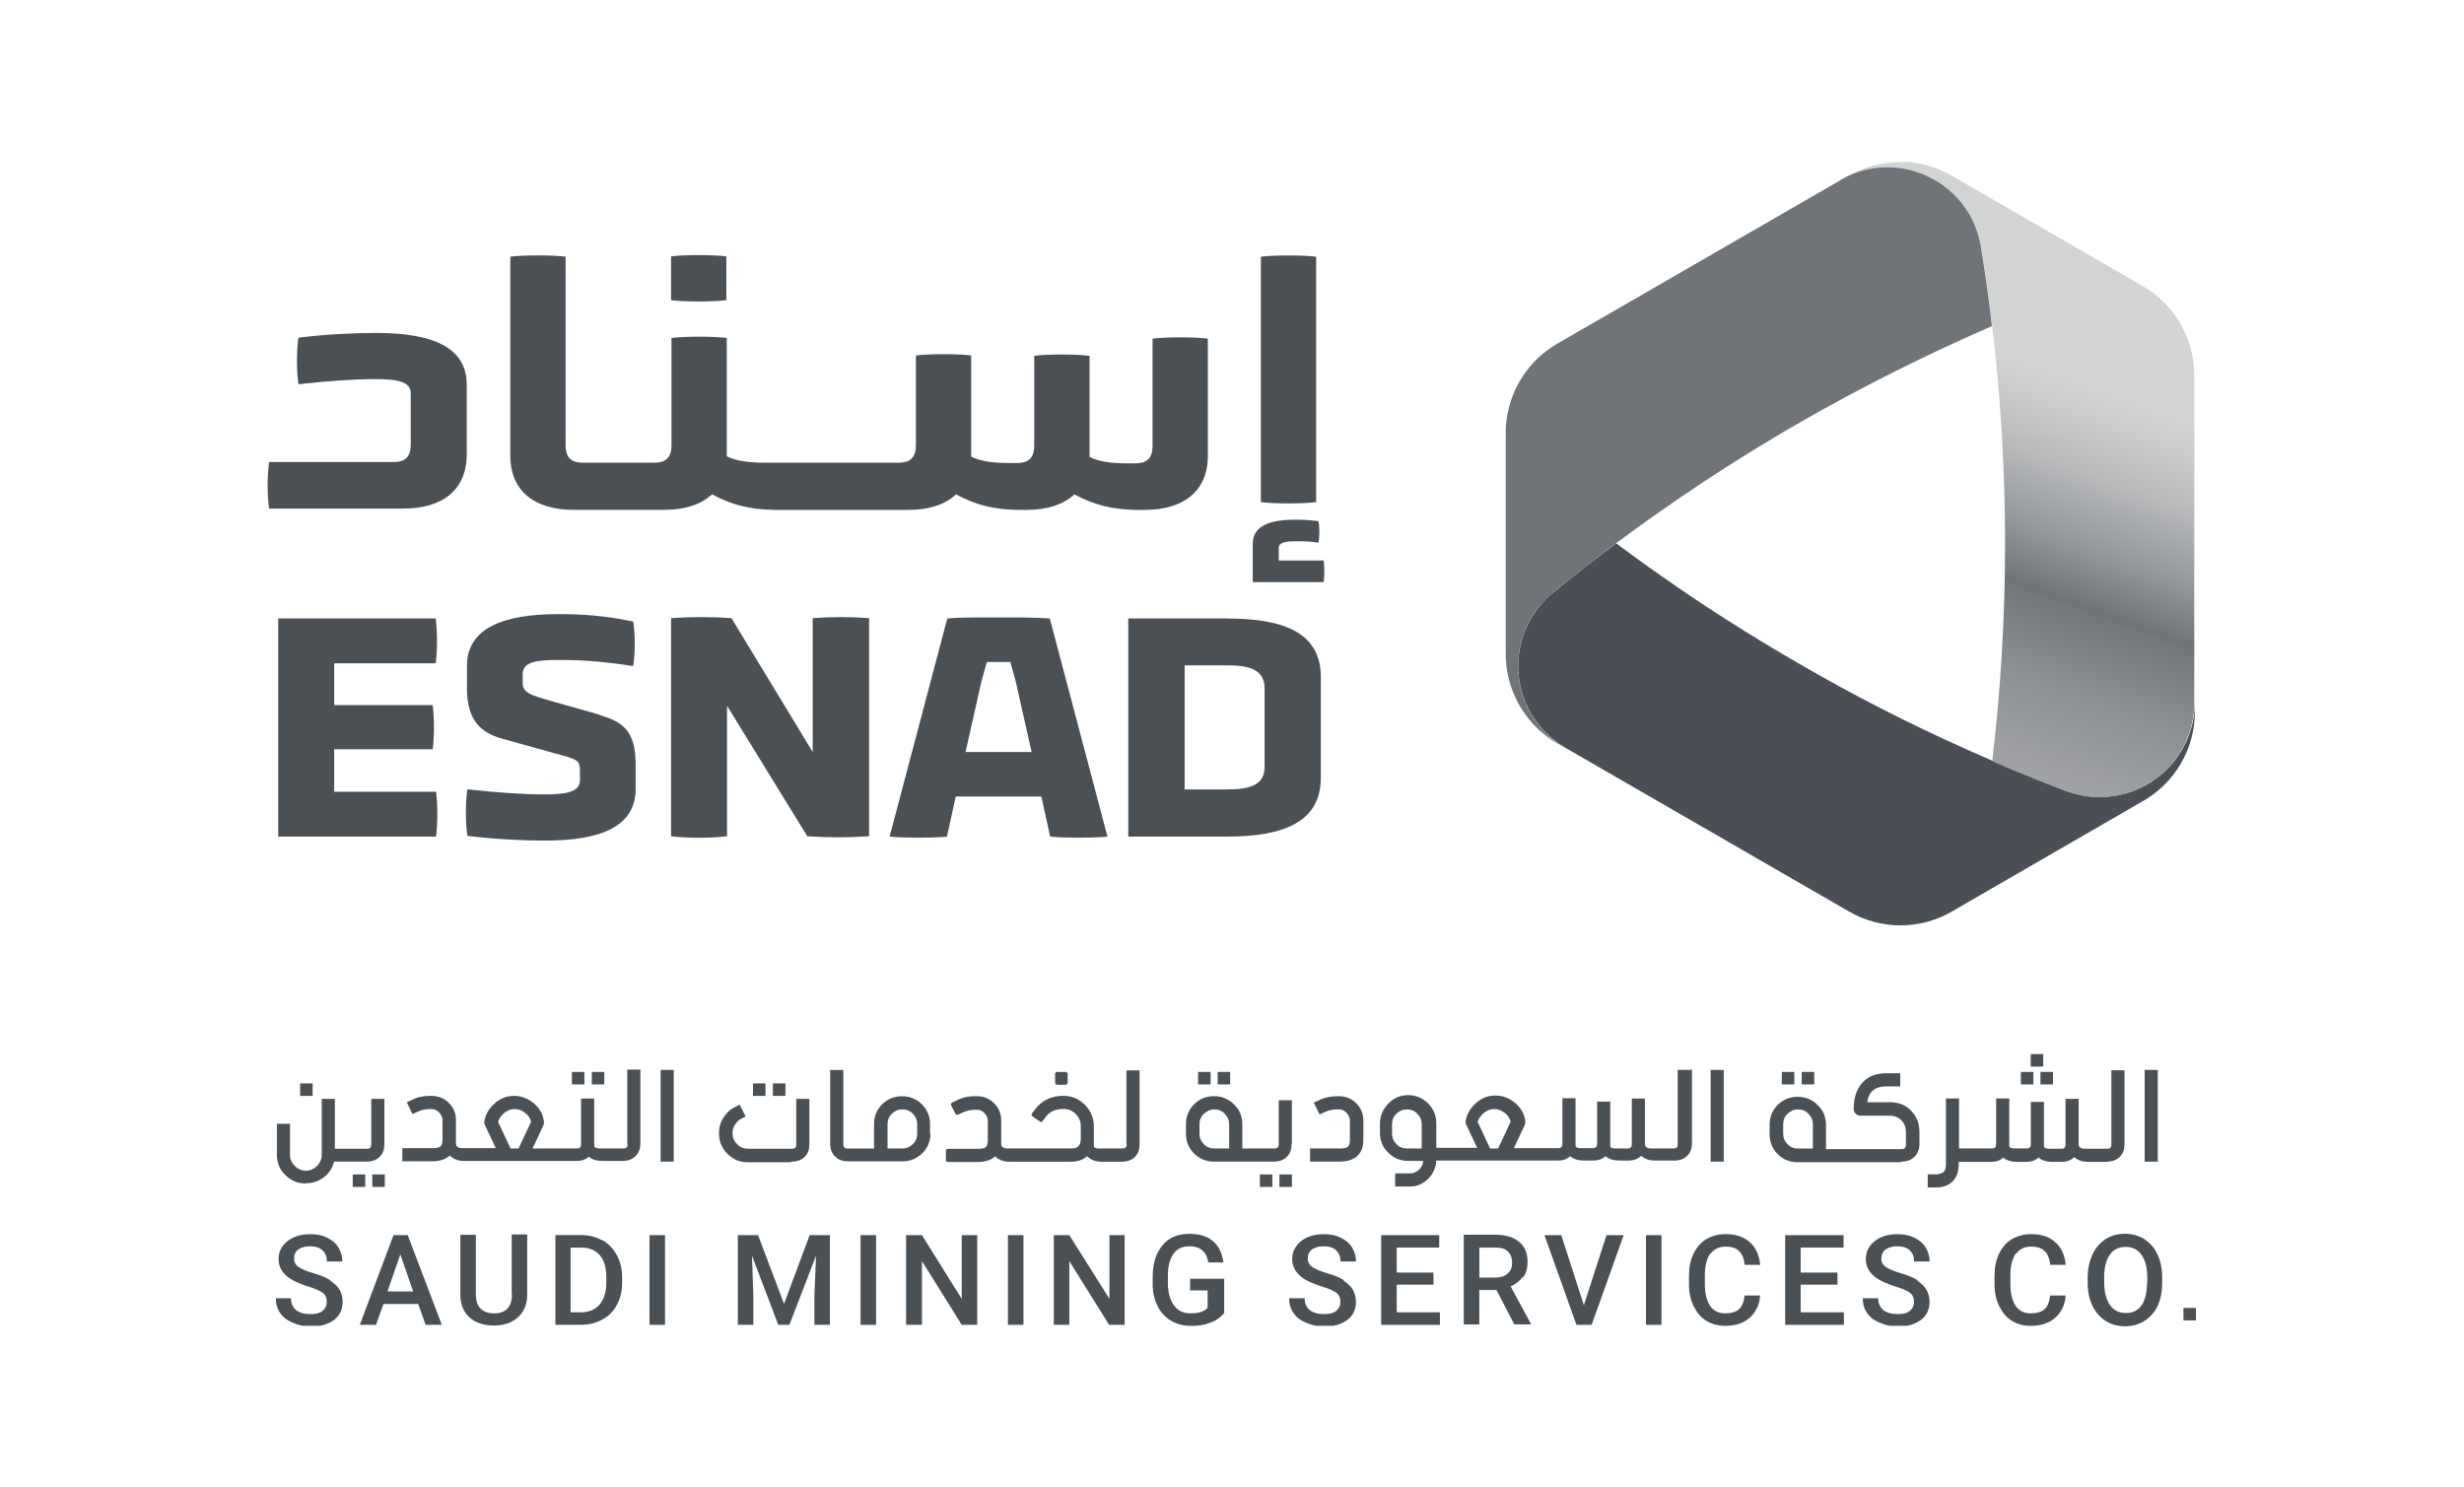 <?xml version="1.0" encoding="UTF-8"?>
<svg id="Layer_1" xmlns="http://www.w3.org/2000/svg" xmlns:xlink="http://www.w3.org/1999/xlink" version="1.1" viewBox="0 0 431.84 260.74">
  <!-- Generator: Adobe Illustrator 29.6.1, SVG Export Plug-In . SVG Version: 2.1.1 Build 9)  -->
  <defs>
    <style>
      .st0 {
        fill: none;
      }

      .st1 {
        fill: #4b5055;
      }

      .st2 {
        fill: url(#linear-gradient2);
      }

      .st3 {
        fill: url(#linear-gradient1);
      }

      .st4 {
        fill: url(#linear-gradient);
      }

      .st5 {
        clip-path: url(#clippath-1);
      }

      .st6 {
        clip-path: url(#clippath-3);
      }

      .st7 {
        clip-path: url(#clippath-4);
      }

      .st8 {
        clip-path: url(#clippath-2);
      }

      .st9 {
        clip-path: url(#clippath-5);
      }

      .st10 {
        clip-path: url(#clippath);
      }
    </style>
    <clipPath id="clippath">
      <rect class="st0" x="46.93" y="28.33" width="337.99" height="204.07"/>
    </clipPath>
    <clipPath id="clippath-1">
      <rect class="st0" x="46.93" y="28.33" width="337.99" height="204.07"/>
    </clipPath>
    <clipPath id="clippath-2">
      <path class="st0" d="M272.1,103.92h0c-.12.12-.24.18-.3.3-1.36,1.18-2.54,2.6-3.49,4.2-4.61,7.92-1.89,18.08,6.09,22.69l49.64,28.66c5.61,3.25,12.47,3.25,18.08,0l3.25-1.89,30.26-17.49c5.56-3.19,8.98-9.1,9.04-15.42v-1.89c0,9.16-7.45,16.61-16.61,16.61-1.89,0-3.72-.3-5.38-.89-.12,0-.24-.12-.41-.12-1.83-.71-3.61-1.42-5.44-2.13-.53-.18-1-.41-1.54-.65-1.36-.53-2.66-1.12-4.02-1.65-.53-.24-1.06-.47-1.6-.71-.12-.06-.3-.12-.47-.18-1.48-.65-2.95-1.3-4.43-1.95-.18-.06-.35-.18-.53-.24-9.87-4.43-19.62-9.4-29.14-14.95-11.17-6.44-21.81-13.47-31.85-20.98-3.78,2.84-7.51,5.67-11.11,8.69h-.06Z"/>
    </clipPath>
    <linearGradient id="linear-gradient" x1="-8738.51" y1="528.95" x2="-8737.44" y2="528.95" gradientTransform="translate(-55660.3 924799.58) rotate(90) scale(105.84 -105.84)" gradientUnits="userSpaceOnUse">
      <stop offset="0" stop-color="#4a4f56"/>
      <stop offset=".33" stop-color="#4a4f56"/>
      <stop offset=".53" stop-color="#60646a"/>
      <stop offset=".71" stop-color="#707479"/>
      <stop offset=".83" stop-color="#60656b"/>
      <stop offset=".96" stop-color="#4a4f56"/>
      <stop offset="1" stop-color="#4a4f56"/>
    </linearGradient>
    <clipPath id="clippath-3">
      <path class="st0" d="M323.99,30.76l-1.42.83c7.98-4.55,18.08-1.83,22.69,6.09.95,1.65,1.6,3.37,1.89,5.14,0,.12,0,.3.06.41.77,4.61,1.42,9.28,1.95,13.95,1.48,12.47,2.25,25.24,2.25,38.12s-.77,25.59-2.25,38.12c.12.06.3.12.41.18.53.24,1.06.47,1.6.71,1.36.59,2.66,1.12,4.02,1.65.53.24,1,.41,1.54.65,1.83.71,3.61,1.42,5.44,2.13.12,0,.24.12.41.12,1.71.59,3.49.89,5.38.89,9.16,0,16.61-7.45,16.61-16.61v1.65-58.98c0-6.44-3.43-12.47-9.04-15.66l-33.51-19.38c-2.3-1.36-4.85-2.13-7.39-2.36h-1.65c-3.13,0-6.26.83-9.04,2.42l.06-.06Z"/>
    </clipPath>
    <linearGradient id="linear-gradient1" x1="-8760.96" y1="376.07" x2="-8759.9" y2="376.07" gradientTransform="translate(855783.44 36806.2) scale(97.65 -97.65)" gradientUnits="userSpaceOnUse">
      <stop offset="0" stop-color="#4a4f56"/>
      <stop offset="0" stop-color="#4a4f56"/>
      <stop offset=".04" stop-color="#52575d"/>
      <stop offset=".2" stop-color="#8c8f93"/>
      <stop offset=".28" stop-color="#a3a5a8"/>
      <stop offset=".37" stop-color="#9d9fa2"/>
      <stop offset=".49" stop-color="#8d9094"/>
      <stop offset=".63" stop-color="#73777b"/>
      <stop offset=".64" stop-color="#707479"/>
      <stop offset=".74" stop-color="#96999c"/>
      <stop offset=".85" stop-color="#b6b8ba"/>
      <stop offset=".94" stop-color="#cacccc"/>
      <stop offset="1" stop-color="#d2d3d3"/>
      <stop offset="1" stop-color="#d2d3d3"/>
    </linearGradient>
    <clipPath id="clippath-4">
      <path class="st0" d="M322.57,31.58l-49.64,28.66c-5.61,3.25-9.04,9.22-9.04,15.66v38.71c0,5.08,2.13,9.87,5.79,13.3,1,.89,2.07,1.71,3.25,2.42l1.42.83c-7.92-4.61-10.64-14.77-6.09-22.69.95-1.65,2.13-3.01,3.49-4.2.12-.12.24-.18.3-.3,3.61-2.95,7.33-5.85,11.11-8.69,10.11-7.51,20.68-14.54,31.85-20.98,11.17-6.44,22.58-12.12,34.1-17.14-.53-4.67-1.18-9.34-1.95-13.95,0,0,0-.3-.06-.41-.35-1.77-.95-3.49-1.89-5.14-3.07-5.32-8.69-8.33-14.42-8.33-2.84,0-5.67.71-8.27,2.25h.06Z"/>
    </clipPath>
    <linearGradient id="linear-gradient2" x1="-8716.5" y1="416.9" x2="-8715.44" y2="416.9" gradientTransform="translate(916562.7 43900.3) scale(105.11 -105.11)" gradientUnits="userSpaceOnUse">
      <stop offset="0" stop-color="#707479"/>
      <stop offset="0" stop-color="#7d8185"/>
      <stop offset=".03" stop-color="#8e9195"/>
      <stop offset=".05" stop-color="#9a9c9f"/>
      <stop offset=".07" stop-color="#a1a3a6"/>
      <stop offset=".15" stop-color="#a3a5a8"/>
      <stop offset=".32" stop-color="#4a4f56"/>
      <stop offset=".55" stop-color="#888b8f"/>
      <stop offset=".66" stop-color="#a3a5a8"/>
      <stop offset=".71" stop-color="#9a9ca0"/>
      <stop offset=".8" stop-color="#82858a"/>
      <stop offset=".9" stop-color="#5c6167"/>
      <stop offset=".95" stop-color="#4a4f56"/>
      <stop offset="1" stop-color="#4a4f56"/>
    </linearGradient>
    <clipPath id="clippath-5">
      <rect class="st0" x="46.93" y="28.33" width="337.99" height="204.07"/>
    </clipPath>
  </defs>
  <g id="Artwork_7">
    <g class="st10">
      <g>
        <g class="st5">
          <g>
            <path class="st1" d="M57.92,224.43c-.77-.47-1.71-.89-2.95-1.24-1.24-.35-2.07-.71-2.66-1.12-.53-.35-.77-.89-.77-1.42,0-.71.24-1.24.71-1.6s1.18-.59,2.07-.59c.95,0,1.71.24,2.19.71.53.47.77,1.12.77,1.95h2.72c0-.89-.24-1.71-.71-2.48-.47-.77-1.18-1.3-2.01-1.71-.83-.41-1.83-.59-2.9-.59-1.65,0-3.01.41-4.02,1.24-1,.83-1.54,1.83-1.54,3.13,0,1.42.71,2.6,2.13,3.49.77.47,1.77.89,3.01,1.3,1.24.35,2.13.77,2.6,1.12.47.35.71.89.71,1.6,0,.65-.24,1.12-.71,1.54s-1.18.59-2.13.59c-1.12,0-1.95-.24-2.54-.71-.59-.47-.89-1.18-.89-2.07h-2.66c0,1,.24,1.83.77,2.6.53.77,1.24,1.3,2.25,1.71.95.41,2.01.65,3.13.65,1.71,0,3.07-.41,4.08-1.18s1.48-1.83,1.48-3.13c0-.83-.18-1.48-.53-2.13-.35-.59-.89-1.12-1.65-1.6"/>
            <path class="st1" d="M68.97,216.51l-5.91,15.72h2.84l1.3-3.66h6.09l1.3,3.66h2.84l-5.97-15.72h-2.48ZM67.91,226.38l2.25-6.5,2.25,6.5h-4.55.06Z"/>
            <path class="st1" d="M89.72,226.91c0,2.19-1.06,3.31-3.13,3.31-1.06,0-1.83-.3-2.36-.83s-.83-1.36-.83-2.42v-10.52h-2.72v10.46c0,1.71.53,3.01,1.6,4.02,1.06.95,2.48,1.42,4.26,1.42s3.19-.47,4.26-1.48c1.06-.95,1.6-2.3,1.6-3.96v-10.52h-2.72v10.4l.06.12Z"/>
            <path class="st1" d="M105.61,217.45c-1.06-.59-2.3-.95-3.66-.95h-4.61v15.72h4.49c1.42,0,2.66-.3,3.78-.95,1.12-.59,1.95-1.48,2.54-2.6s.89-2.42.89-3.9v-.77c0-1.48-.3-2.78-.89-3.9-.59-1.12-1.42-2.01-2.48-2.66M106.26,224.84c0,1.65-.41,2.95-1.18,3.84s-1.89,1.36-3.31,1.36h-1.77v-11.35h1.89c1.42,0,2.48.47,3.25,1.36.77.89,1.12,2.19,1.12,3.9,0,0,0,.89,0,.89Z"/>
            <rect class="st1" x="113.83" y="216.51" width="2.72" height="15.72"/>
            <polygon class="st1" points="137.41 228.56 132.86 216.51 129.31 216.51 129.31 232.23 132.03 232.23 132.03 227.03 131.79 220.11 136.4 232.23 138.35 232.23 143.02 220.11 142.73 227.03 142.73 232.23 145.45 232.23 145.45 216.51 141.9 216.51 137.41 228.56"/>
            <rect class="st1" x="150.82" y="216.51" width="2.72" height="15.72"/>
            <polygon class="st1" points="168.55 227.68 161.58 216.51 158.8 216.51 158.8 232.23 161.58 232.23 161.58 221.06 168.55 232.23 171.27 232.23 171.27 216.51 168.55 216.51 168.55 227.68"/>
            <rect class="st1" x="176.65" y="216.51" width="2.72" height="15.72"/>
            <polygon class="st1" points="194.44 227.68 187.41 216.51 184.69 216.51 184.69 232.23 187.41 232.23 187.41 221.06 194.38 232.23 197.1 232.23 197.1 216.51 194.44 216.51 194.44 227.68"/>
            <path class="st1" d="M208.39,226.2h3.25v3.07c-.59.65-1.6.95-2.95.95s-2.25-.47-2.95-1.42-1.06-2.25-1.06-3.96v-1.18c0-1.71.35-3.01,1-3.9s1.54-1.3,2.78-1.3c1.89,0,3.01.95,3.31,2.84h2.66c-.24-1.6-.83-2.9-1.83-3.72-1-.89-2.42-1.3-4.14-1.3-2.01,0-3.61.65-4.73,2.01-1.12,1.36-1.71,3.19-1.71,5.56v1.24c0,1.48.3,2.78.89,3.9.53,1.12,1.36,1.95,2.36,2.54s2.19.89,3.49.89,2.42-.18,3.43-.59c1-.35,1.77-.95,2.36-1.65v-6.03h-5.97v2.07h-.18Z"/>
            <path class="st1" d="M235.57,224.43c-.77-.47-1.71-.89-2.95-1.24-1.24-.35-2.07-.71-2.66-1.12-.53-.35-.77-.89-.77-1.42,0-.71.24-1.24.71-1.6s1.18-.59,2.07-.59c.95,0,1.71.24,2.19.71.53.47.77,1.12.77,1.95h2.72c0-.89-.24-1.71-.71-2.48-.47-.77-1.18-1.3-2.01-1.71-.83-.41-1.83-.59-2.9-.59-1.65,0-3.01.41-4.02,1.24-1,.83-1.54,1.83-1.54,3.13,0,1.42.71,2.6,2.13,3.49.77.47,1.77.89,3.01,1.3,1.24.35,2.13.77,2.6,1.12.47.35.71.89.71,1.6,0,.65-.24,1.12-.71,1.54s-1.18.59-2.13.59c-1.12,0-1.95-.24-2.54-.71-.59-.47-.89-1.18-.89-2.07h-2.72c0,1,.24,1.83.77,2.6.53.77,1.24,1.3,2.25,1.71.95.41,2.01.65,3.13.65,1.71,0,3.07-.41,4.08-1.18s1.48-1.83,1.48-3.13c0-.83-.18-1.48-.53-2.13-.35-.59-.89-1.12-1.65-1.6"/>
            <polygon class="st1" points="244.79 225.19 251.23 225.19 251.23 223.07 244.79 223.07 244.79 218.69 252.24 218.69 252.24 216.51 242.07 216.51 242.07 232.23 252.36 232.23 252.36 230.04 244.79 230.04 244.79 225.19"/>
            <path class="st1" d="M266.95,223.89c.53-.71.77-1.6.77-2.66,0-1.54-.47-2.72-1.48-3.55s-2.36-1.24-4.2-1.24h-5.5v15.72h2.72v-6.03h3.01l3.13,6.03h2.9v-.12l-3.55-6.56c.89-.35,1.6-.95,2.13-1.65M262.05,223.95h-2.78v-5.26h2.9c.95,0,1.65.24,2.13.71.47.47.71,1.12.71,1.95s-.24,1.42-.77,1.89c-.53.47-1.24.71-2.13.71"/>
            <polygon class="st1" points="277.59 228.8 273.63 216.51 270.68 216.51 276.29 232.23 278.95 232.23 284.57 216.51 281.55 216.51 277.59 228.8"/>
            <rect class="st1" x="288.47" y="216.51" width="2.72" height="15.72"/>
            <path class="st1" d="M299.75,219.82c.65-.89,1.54-1.3,2.72-1.3,1,0,1.77.24,2.3.77.53.47.89,1.3,1,2.42h2.72c-.18-1.71-.77-3.07-1.83-3.96-1.06-.95-2.42-1.42-4.2-1.42-1.3,0-2.42.3-3.43.89-1,.59-1.71,1.48-2.25,2.6s-.77,2.42-.77,3.9v1.48c0,1.42.3,2.72.83,3.78s1.24,1.95,2.19,2.54,2.07.89,3.31.89c1.77,0,3.25-.47,4.31-1.42s1.71-2.25,1.83-3.9h-2.72c-.12,1.12-.47,1.95-1,2.42-.53.47-1.36.71-2.42.71-1.18,0-2.07-.47-2.66-1.36s-.89-2.19-.89-3.9v-1.42c0-1.65.35-2.95.95-3.84"/>
            <polygon class="st1" points="315.59 225.19 322.03 225.19 322.03 223.07 315.59 223.07 315.59 218.69 323.1 218.69 323.1 216.51 312.87 216.51 312.87 232.23 323.16 232.23 323.16 230.04 315.59 230.04 315.59 225.19"/>
            <path class="st1" d="M336.1,224.43c-.77-.47-1.71-.89-2.95-1.24-1.24-.35-2.07-.71-2.66-1.12-.53-.35-.77-.89-.77-1.42,0-.71.24-1.24.71-1.6.47-.35,1.18-.59,2.07-.59.95,0,1.71.24,2.19.71.53.47.77,1.12.77,1.95h2.72c0-.89-.24-1.71-.71-2.48-.47-.77-1.18-1.3-2.01-1.71-.83-.41-1.83-.59-2.9-.59-1.65,0-3.01.41-4.02,1.24-1,.83-1.54,1.83-1.54,3.13,0,1.42.71,2.6,2.13,3.49.77.47,1.77.89,3.01,1.3,1.24.35,2.13.77,2.6,1.12.47.35.71.89.71,1.6,0,.65-.24,1.12-.71,1.54-.47.41-1.18.59-2.13.59-1.12,0-1.95-.24-2.54-.71-.59-.47-.89-1.18-.89-2.07h-2.72c0,1,.24,1.83.77,2.6.53.77,1.24,1.3,2.25,1.71.95.41,2.01.65,3.13.65,1.71,0,3.07-.41,4.08-1.18s1.48-1.83,1.48-3.13c0-.83-.18-1.48-.53-2.13-.35-.59-.89-1.12-1.65-1.6"/>
            <path class="st1" d="M353.3,219.82c.65-.89,1.54-1.3,2.72-1.3,1,0,1.77.24,2.3.77.53.47.89,1.3,1,2.42h2.72c-.18-1.71-.77-3.07-1.83-3.96-1.06-.95-2.42-1.42-4.2-1.42-1.3,0-2.42.3-3.43.89-1,.59-1.71,1.48-2.25,2.6s-.77,2.42-.77,3.9v1.48c0,1.42.3,2.72.83,3.78s1.24,1.95,2.19,2.54,2.07.89,3.31.89c1.77,0,3.25-.47,4.31-1.42s1.71-2.25,1.83-3.9h-2.72c-.12,1.12-.47,1.95-1,2.42-.53.47-1.36.71-2.42.71-1.18,0-2.07-.47-2.66-1.36-.59-.89-.89-2.19-.89-3.9v-1.42c0-1.65.35-2.95.95-3.84"/>
            <path class="st1" d="M375.87,217.22c-1-.59-2.13-.95-3.43-.95s-2.42.3-3.43.95c-1,.65-1.77,1.54-2.3,2.72s-.83,2.54-.83,4.08v.89c0,1.48.3,2.84.83,3.96s1.3,2.01,2.3,2.66,2.13.95,3.43.95,2.42-.3,3.43-.95c1-.65,1.77-1.54,2.3-2.66.53-1.18.77-2.48.77-4.08v-.89c0-1.54-.3-2.9-.83-4.02-.53-1.18-1.3-2.01-2.3-2.66M376.29,224.78c0,1.77-.35,3.13-.95,4.02-.65.95-1.6,1.36-2.78,1.36s-2.13-.47-2.78-1.42-1-2.25-1-4.02v-.89c0-1.71.35-3.01,1-3.9.65-.95,1.6-1.36,2.78-1.36s2.13.47,2.78,1.42,1,2.25,1,4.02v.83l-.06-.06Z"/>
            <rect class="st1" x="382.67" y="229.27" width="2.19" height="2.19"/>
            <path class="st1" d="M53.66,207.4c1.18,0,2.19-.35,3.13-1.06.89-.71,1.48-1.6,1.77-2.72h5.73c.95,0,1.71-.3,2.25-.83.59-.59.83-1.3.83-2.25v-7.92h-2.3v7.92c0,.3-.06.53-.18.65s-.3.18-.59.18h-5.61v-8.75h-2.3v9.81c0,.77-.3,1.42-.83,1.95s-1.18.83-1.95.83-1.42-.3-1.95-.83-.83-1.18-.83-1.95v-5.44h-2.3v5.44c0,1.36.47,2.6,1.48,3.55,1,1,2.19,1.48,3.55,1.48"/>
            <path class="st1" d="M109.99,200.49c0,.3,0,.53-.18.65-.12.12-.3.18-.59.18h-3.96c-.53,0-.83-.06-1-.24-.06,0-.12-.12-.12-.3v-8.21h-2.3v7.92c0,.3-.06.53-.18.65-.12.12-.3.18-.59.18h-7.74l1.89-4.02s.12-.3.12-.47v-.12c-.12-1.24-.65-2.3-1.71-3.25-1.06-.89-2.19-1.36-3.55-1.36s-2.48.47-3.49,1.42c-.95.89-1.54,1.89-1.71,3.07v.18c0,.18,0,.3.12.47l1.89,4.02h-5.91c-.41,0-.71-.12-.89-.3-.12-.12-.18-.3-.18-.53v-4.08c0-1.18-.41-2.19-1.24-3.01s-1.83-1.24-3.01-1.24h-.35c-1.18,0-2.25.24-3.25.77l-.77.35,1,2.07.77-.35c.71-.35,1.48-.53,2.3-.53h.24c.53,0,1,.18,1.36.59.35.35.59.83.59,1.36v3.43c0,.53-.12.89-.3,1.12-.24.24-.71.35-1.42.35h-5.32v2.3h5.32c1.3,0,2.3-.35,3.01-1h0c.65.65,1.48.95,2.54.95h19.68c.89,0,1.6-.24,2.13-.77.59.53,1.42.77,2.48.77h3.43c.95,0,1.71-.3,2.25-.83.59-.59.89-1.3.89-2.25v-12.94h-2.3v12.94l.06.06ZM90.84,201.32h-1.36l-2.19-4.67c.18-.59.53-1.06,1.06-1.54.59-.47,1.18-.71,1.83-.71.71,0,1.3.24,1.89.71.53.41.89.95,1,1.54l-2.19,4.67h-.06Z"/>
            <rect class="st1" x="115.78" y="187.55" width="2.3" height="16.08"/>
            <path class="st1" d="M138.77,203.62c.95,0,1.71-.3,2.25-.83.59-.59.83-1.3.83-2.25v-7.92h-2.3v7.92c0,.3,0,.53-.18.65-.12.12-.3.18-.65.18h-7.56c-.77,0-1.42-.24-1.95-.77-.53-.53-.83-1.18-.83-1.95,0-.53.12-1,.41-1.48.3-.47.65-.83,1.12-1.06l.77-.41-1.06-2.07-.77.41c-.89.41-1.54,1.06-2.07,1.89s-.77,1.71-.77,2.72c0,1.36.47,2.6,1.48,3.61s2.19,1.48,3.55,1.48h7.56l.18-.12Z"/>
            <path class="st1" d="M163,198.72v-1.65c0-1.36-.47-2.54-1.42-3.49s-2.13-1.42-3.49-1.42-2.54.47-3.49,1.42-1.42,2.13-1.42,3.49v4.26h-4.55c-.3,0-.53-.06-.65-.18s-.18-.35-.18-.65v-12.94h-2.3v12.94c0,.95.3,1.71.89,2.25.59.59,1.36.83,2.25.83h9.52c1.36,0,2.48-.47,3.49-1.42.95-.95,1.42-2.13,1.42-3.49M160.75,198.72c0,.71-.24,1.36-.77,1.83-.53.53-1.12.77-1.83.77h-2.6v-4.26c0-.71.24-1.36.77-1.83.53-.53,1.12-.77,1.83-.77s1.36.24,1.83.77c.53.53.77,1.12.77,1.83,0,0,0,1.65,0,1.65Z"/>
            <path class="st1" d="M185.22,190.15h1.6s.3-.12.3-.3v-1.65s-.12-.3-.3-.3h-1.6s-.3.12-.3.3v1.65s.12.3.3.3"/>
            <path class="st1" d="M197.45,200.49c0,.3,0,.53-.18.65-.12.12-.3.18-.59.18h-3.96c-.47,0-.83-.06-.95-.24,0-.06-.06-.18-.06-.3v-3.31c0-1.48-.53-2.72-1.54-3.78-1.06-1.06-2.3-1.6-3.78-1.6-2.19,0-3.84.83-5.02,2.42l-.53.71s-.06.12-.06.18,0,.12.12.24l1.42,1s.12.06.18.06h0s.12-.06.18-.12l.53-.71c.71-1,1.77-1.48,3.19-1.48.83,0,1.54.3,2.13.89s.89,1.3.89,2.19v2.07c0,.65-.12,1.06-.41,1.36-.24.3-.71.41-1.36.41h-11.11c-.41,0-.71-.12-.89-.3-.12-.12-.18-.3-.18-.53v-4.08c0-1.18-.41-2.19-1.24-3.01s-1.83-1.24-3.01-1.24h-.35c-1.18,0-2.25.24-3.25.77l-.77.35s-.18.12-.18.24v.18l.77,1.54s.12.18.24.18h.18l.77-.35c.71-.35,1.48-.53,2.3-.53h.24c.53,0,1,.18,1.36.59.35.35.59.83.59,1.36v3.43c0,.53-.12.89-.3,1.12-.24.24-.71.35-1.42.35h-5.32s-.3.12-.3.3v1.71s.12.3.3.3h5.32c1.3,0,2.3-.35,3.01-1h0c.65.65,1.48.95,2.54.95h10.7c1.18,0,2.13-.3,2.84-.95h.06c.59.65,1.48.95,2.66.95h3.43c.95,0,1.71-.3,2.25-.83.59-.59.83-1.3.83-2.25v-12.94h-2.3v12.94l.06-.06Z"/>
            <path class="st1" d="M226.41,200.49v-7.62h-2.3v7.62c0,.3-.06.53-.18.65s-.3.18-.59.18h-5.61v-4.26c0-1.36-.47-2.54-1.48-3.49-.95-.95-2.13-1.42-3.49-1.42s-2.54.47-3.49,1.42-1.42,2.13-1.42,3.49v1.65c0,1.36.47,2.54,1.42,3.49s2.13,1.42,3.49,1.42h10.52c.95,0,1.71-.3,2.25-.83.59-.59.83-1.3.83-2.25M215.42,201.32h-2.6c-.71,0-1.36-.24-1.83-.77-.53-.53-.77-1.12-.77-1.83v-1.65c0-.71.24-1.36.77-1.83s1.12-.77,1.83-.77,1.36.24,1.83.77c.53.53.77,1.12.77,1.83,0,0,0,4.26,0,4.26Z"/>
            <path class="st1" d="M234.63,192.16h-.35c-1.12,0-2.25.24-3.25.77l-.77.35,1,2.07.77-.35c.71-.35,1.48-.53,2.25-.53h.35c.53,0,1,.18,1.36.59.35.35.59.83.59,1.36v3.43c0,.53-.12.95-.3,1.12-.24.24-.71.35-1.42.35h-5.26v2.3h5.26c1.06,0,1.89-.24,2.6-.65.95-.65,1.48-1.65,1.48-3.13v-3.43c0-1.18-.41-2.19-1.24-3.01s-1.83-1.24-3.01-1.24"/>
            <path class="st1" d="M296.33,187.55h-2.3v12.94c0,.3,0,.53-.18.65-.12.12-.3.18-.59.18h-3.9c-.41,0-.71-.12-.89-.3-.12-.12-.18-.3-.18-.53v-7.92h-2.3v7.92c0,.3-.06.53-.18.65s-.3.18-.53.18h-2.01c-.53,0-.89-.06-1-.24,0-.06-.06-.18-.06-.3v-7.68h-2.3v7.33c0,.3,0,.53-.18.65-.12.12-.3.18-.59.18h-1.95c-.53,0-.89-.06-1-.24,0,0-.06-.18-.06-.3v-8.21h-2.3v7.92c0,.3-.06.53-.18.65s-.3.18-.59.18h-7.74l1.89-4.02s.12-.3.12-.47v-.12c-.12-1.24-.65-2.3-1.71-3.25-1.06-.89-2.19-1.36-3.55-1.36s-2.48.47-3.49,1.42c-.95.89-1.54,1.89-1.71,3.07v.18c0,.18,0,.3.12.47l1.89,4.02h-7.15v-4.26c0-1.36-.47-2.54-1.42-3.49s-2.13-1.48-3.49-1.48-2.54.47-3.49,1.48c-.95.95-1.48,2.13-1.48,3.49v1.65c0,1.36.47,2.54,1.48,3.49.95.95,2.13,1.42,3.49,1.42h2.6c0,.59-.3,1.12-.71,1.54-.47.41-1,.65-1.6.65h-2.6v2.3h2.6c1.24,0,2.3-.47,3.19-1.36s1.36-1.95,1.42-3.19h21.33c.89,0,1.6-.24,2.13-.77.59.53,1.42.77,2.48.77h1.54c.89,0,1.6-.24,2.19-.77.59.53,1.42.77,2.48.77h1.54c.95,0,1.65-.3,2.25-.83.65.59,1.42.83,2.36.83h3.43c.95,0,1.71-.3,2.25-.83.59-.59.83-1.3.83-2.25v-12.94l-.18.12ZM249.17,201.32h-2.6c-.71,0-1.36-.24-1.83-.77-.53-.53-.77-1.12-.77-1.83v-1.65c0-.71.24-1.36.77-1.83.53-.53,1.12-.77,1.83-.77s1.36.24,1.83.77c.53.53.77,1.12.77,1.83,0,0,0,4.26,0,4.26ZM262.52,201.32h-1.36l-2.19-4.67c.18-.59.53-1.06,1.06-1.54.59-.47,1.18-.71,1.83-.71.71,0,1.3.24,1.89.71.53.41.89.95,1,1.54l-2.19,4.67h-.06Z"/>
            <rect class="st1" x="299.81" y="187.55" width="2.3" height="16.08"/>
            <path class="st1" d="M333.26,203.62c.95,0,1.71-.3,2.25-.83.59-.59.89-1.3.89-2.25v-2.07c0-1.54-.47-2.78-1.48-3.78-.95-1-2.19-1.48-3.72-1.48h-3.96c.3-1.89,1.42-2.78,3.37-2.78h2.42v-2.3h-2.42c-1.77,0-3.19.53-4.2,1.65s-1.54,2.66-1.54,4.61c0,.3.12.59.35.83.24.24.47.35.83.35h5.14c.83,0,1.54.3,2.07.83s.77,1.24.77,2.13v2.07c0,.3-.06.53-.18.65s-.35.18-.65.18h-13.18v-4.26c0-1.36-.47-2.54-1.48-3.49-.95-.95-2.13-1.42-3.49-1.42s-2.54.47-3.49,1.42-1.42,2.13-1.42,3.49v1.65c0,1.36.47,2.54,1.42,3.49s2.13,1.42,3.49,1.42h18.08l.12-.12ZM312.52,198.72v-1.65c0-.71.24-1.36.77-1.83.53-.53,1.12-.77,1.83-.77s1.36.24,1.83.77c.53.53.77,1.12.77,1.83v4.26h-2.6c-.71,0-1.36-.24-1.83-.77-.53-.53-.77-1.12-.77-1.83"/>
            <path class="st1" d="M369.26,203.62c.95,0,1.71-.3,2.25-.83.59-.59.83-1.3.83-2.25v-12.94h-2.3v12.94c0,.3,0,.53-.18.65-.12.12-.3.18-.59.18h-3.9c-.41,0-.71-.12-.89-.3-.12-.12-.18-.3-.18-.53v-7.92h-2.3v7.92c0,.3-.06.53-.18.65s-.3.18-.53.18h-2.01c-.53,0-.89-.06-1-.24,0-.06-.06-.18-.06-.3v-7.68h-2.3v7.33c0,.3,0,.53-.18.65-.12.12-.3.18-.59.18h-1.95c-.53,0-.89-.06-1-.24,0,0-.06-.18-.06-.3v-8.21h-2.3v7.92c0,.3-.06.53-.18.65s-.3.18-.59.18h-5.73v-8.75h-2.3v11.52c0,.65-.12,1.06-.41,1.36-.3.24-.71.41-1.36.41h-1.42v2.3h1.42c1.24,0,2.25-.35,2.95-1.06s1.06-1.71,1.06-2.95v-.47h5.67c.89,0,1.6-.24,2.13-.77.59.53,1.42.77,2.48.77h1.54c.89,0,1.6-.24,2.19-.77.59.53,1.42.77,2.48.77h1.54c.95,0,1.65-.3,2.25-.83.65.59,1.42.83,2.36.83h3.43l-.06-.06Z"/>
            <rect class="st1" x="375.87" y="187.55" width="2.3" height="16.08"/>
            <rect class="st1" x="355.9" y="184.77" width="2.19" height="2.19"/>
            <rect class="st1" x="354.18" y="187.9" width="2.19" height="2.19"/>
            <rect class="st1" x="357.61" y="187.9" width="2.19" height="2.19"/>
            <rect class="st1" x="312.28" y="187.9" width="2.19" height="2.19"/>
            <rect class="st1" x="315.77" y="187.9" width="2.19" height="2.19"/>
            <rect class="st1" x="209.98" y="187.9" width="2.19" height="2.19"/>
            <rect class="st1" x="213.41" y="187.9" width="2.19" height="2.19"/>
            <rect class="st1" x="220.8" y="205.87" width="2.19" height="2.19"/>
            <rect class="st1" x="224.23" y="205.87" width="2.19" height="2.19"/>
            <rect class="st1" x="131.97" y="189.91" width="2.19" height="2.19"/>
            <rect class="st1" x="135.46" y="189.91" width="2.19" height="2.19"/>
            <rect class="st1" x="100.23" y="187.9" width="2.19" height="2.19"/>
            <rect class="st1" x="103.72" y="187.9" width="2.19" height="2.19"/>
            <rect class="st1" x="52.6" y="189.91" width="2.19" height="2.19"/>
            <rect class="st1" x="61.82" y="205.87" width="2.19" height="2.19"/>
            <rect class="st1" x="65.25" y="205.87" width="2.19" height="2.19"/>
          </g>
        </g>
        <g class="st8">
          <rect class="st4" x="255.17" y="66.84" width="138" height="124.58" transform="translate(-15.79 207.81) rotate(-34.75)"/>
        </g>
        <g class="st6">
          <rect class="st3" x="289.99" y="34.62" width="127.3" height="97.51" transform="translate(152.06 385.67) rotate(-69.57)"/>
        </g>
        <g class="st7">
          <rect class="st2" x="243.98" y="14.83" width="124.94" height="130.91" transform="translate(.96 164.14) rotate(-30.03)"/>
        </g>
        <g class="st9">
          <g>
            <path class="st1" d="M76.36,116.27c.3-2.25.3-5.56,0-7.86h-27.6v38.24h27.66c.3-2.25.3-5.61,0-7.86h-17.85v-7.45h17.26c.3-2.25.3-5.5,0-7.74h-17.26v-7.33s17.79,0,17.79,0Z"/>
            <path class="st1" d="M105.2,125.32l-8.1-2.3c-4.67-1.3-5.5-1.65-5.5-3.49v-1.36c0-2.25,2.66-2.48,6.44-2.48,4.02,0,7.51.24,12.94,1.06.35-2.25.35-5.61,0-7.8-5.14-1.06-8.92-1.3-13.18-1.3-9.46,0-15.96,2.42-15.96,9.04v3.9c0,5.97,2.66,7.92,6.26,8.92l9.34,2.6c3.72,1,4.2,1.12,4.2,2.95v1.71c0,2.19-2.78,2.48-6.26,2.48-3.72,0-8.1-.3-13.47-.89-.35,2.25-.35,5.91,0,8.16,4.73.59,9.69.83,13.65.83,9.87,0,15.84-2.54,15.84-9.04v-4.37c0-5.91-2.36-7.45-6.26-8.57"/>
            <path class="st1" d="M142.43,108.35v23.46l-14.24-23.46c-3.37-.24-7.15-.24-10.58,0v38.24c3.13.35,6.74.35,9.81,0v-22.87l14.07,22.87c3.66.24,7.15.24,10.82,0v-38.24c-3.25-.24-6.32-.24-9.81,0"/>
            <path class="st1" d="M215.06,108.41h-17.32v38.24h17.26c10.17,0,16.49-2.66,16.49-10.34v-17.61c0-7.68-6.26-10.28-16.43-10.28M221.63,134.48c0,3.31-2.95,3.9-6.56,3.9h-7.45v-21.75h7.45c3.61,0,6.56.59,6.56,4.02v13.83Z"/>
            <path class="st1" d="M179.43,108.24h-8.98c-1.6,0-3.31.06-4.43.18l-10.11,38.24c2.9.24,7.27.24,10.05,0l1.54-7.03h15.01l1.54,7.03c2.78.24,7.15.24,10.05,0l-10.11-38.24c-1.18-.12-2.95-.12-4.55-.18M172.93,116.04h4.14l.95,3.43,2.78,12.35h-11.58l2.78-12.35s.95-3.43.95-3.43Z"/>
            <path class="st1" d="M135.34,89.38h23.82c3.55,0,6.44-.89,8.39-2.72,3.55,1.89,6.5,2.6,10.64,2.72h1.71c3.55,0,6.44-.89,8.39-2.72,3.55,1.89,6.5,2.6,10.64,2.72h1.71c6.62,0,11.05-3.13,11.05-9.51v-20.51c-2.3-.3-7.39-.3-9.69,0v18.79c0,2.01-.83,3.07-3.01,3.07h-1.54c-2.6,0-4.91-.3-6.5-1.12h0v-17.73c-2.3-.3-7.39-.3-9.69,0v15.72c0,2.01-.83,3.07-3.01,3.07h-1.54c-2.6,0-4.91-.3-6.5-1.12h0v-17.73c-2.3-.3-7.39-.3-9.69,0v15.72c0,2.01-.83,3.07-3.01,3.07h-23.64c-2.6,0-4.91-.3-6.5-1.12h0v-20.74c-2.3-.3-7.39-.3-9.69,0v18.79c0,2.01-.83,3.07-3.01,3.07h-12.53c-2.19,0-3.01-1.06-3.01-3.07v-33.04c-2.3-.3-7.39-.3-9.69,0v34.87c0,6.38,4.43,9.51,11.05,9.51h15.9c3.55,0,6.44-.89,8.39-2.72,3.55,1.89,6.5,2.6,10.64,2.72"/>
            <path class="st1" d="M81.8,67.4c0-6.5-5.97-9.04-15.84-9.04-3.96,0-8.92.24-13.65.83-.35,2.25-.35,5.91,0,8.16,5.38-.59,9.75-.89,13.47-.89,3.49,0,6.21.3,6.21,2.48v8.98c0,2.01-.83,3.07-3.01,3.07h-21.81c-.35,2.25-.35,5.91,0,8.16h23.58c6.62,0,11.05-3.13,11.05-9.51v-12.23Z"/>
            <path class="st1" d="M231.91,98.25h-7.8v-2.19c0-1,1.3-1.18,2.9-1.18,1.71,0,2.25,0,4.08.24.18-1.06.18-2.78,0-3.78-1.95-.18-2.3-.24-4.14-.24-4.61,0-7.39,1.18-7.39,4.2v6.74h12.41c.18-1.06.18-2.78,0-3.84"/>
            <path class="st1" d="M230.67,88.02v-43.02c-2.3-.3-7.39-.3-9.69,0v43.02c2.3.3,7.39.3,9.69,0"/>
            <path class="st1" d="M127.3,52.62v-7.68c-2.3-.3-7.39-.3-9.69,0v7.68c2.3.3,7.39.3,9.69,0"/>
          </g>
        </g>
      </g>
    </g>
  </g>
</svg>